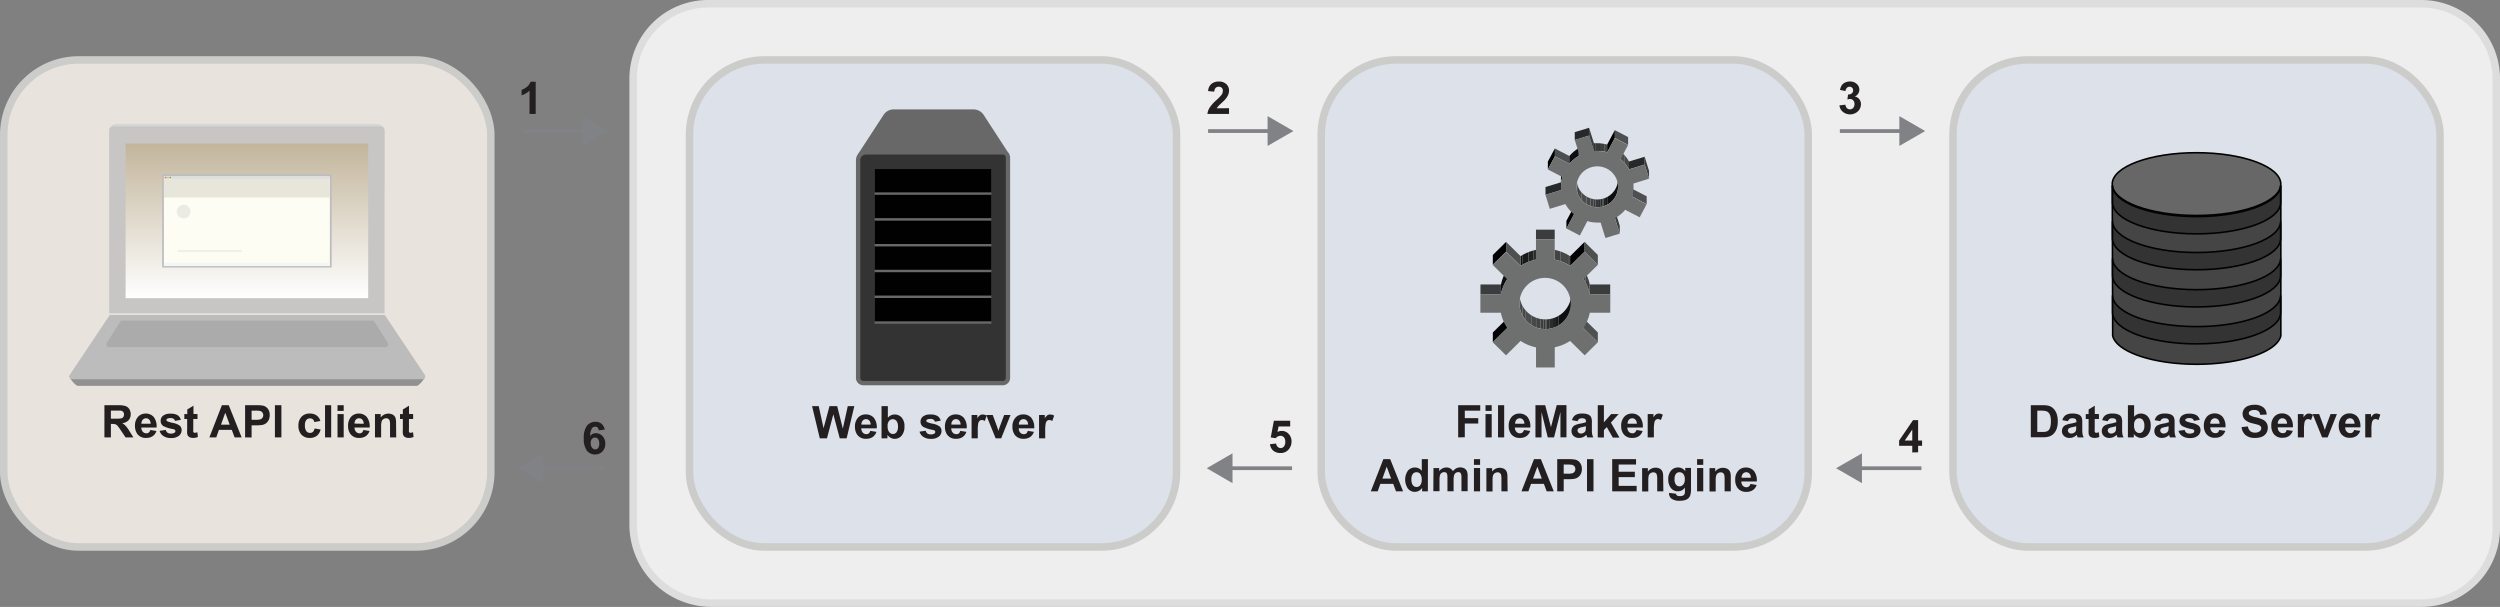 <svg xmlns="http://www.w3.org/2000/svg" xmlns:xlink="http://www.w3.org/1999/xlink" viewBox="0 0 667.31 162"><rect x="0" y="0" width="667.31" height="162" fill="#808080" stroke="none"/><defs><clipPath id="a" transform="translate(-0.01)"><path d="M412.5,87.85v-2.6a6.89,6.89,0,0,0,6.93-6.85V81A6.89,6.89,0,0,1,412.5,87.85Z" fill="none"/></clipPath><clipPath id="b" transform="translate(-0.01)"><path d="M405.58,81V78.4a6.89,6.89,0,0,0,6.92,6.85v2.6A6.89,6.89,0,0,1,405.58,81Z" fill="none"/></clipPath><clipPath id="c" transform="translate(-0.01)"><path d="M400.65,78.53v-2.6a11.37,11.37,0,0,1,1.7-4.05v2.6A11.45,11.45,0,0,0,400.65,78.53Z" fill="none"/></clipPath><clipPath id="d" transform="translate(-0.01)"><path d="M422.66,74.47v-2.6a11.7,11.7,0,0,1,1.71,4.06v2.6A11.7,11.7,0,0,0,422.66,74.47Z" fill="none"/></clipPath><clipPath id="e" transform="translate(-0.01)"><path d="M405.88,71V68.37A12.26,12.26,0,0,1,410,66.69V69.3A11.86,11.86,0,0,0,405.88,71Z" fill="none"/></clipPath><clipPath id="f" transform="translate(-0.01)"><path d="M415,69.3V66.69a12.09,12.09,0,0,1,4.11,1.68V71A11.89,11.89,0,0,0,415,69.3Z" fill="none"/></clipPath><clipPath id="g" transform="translate(-0.01)"><path d="M431.91,47.77v2.08A5.47,5.47,0,0,1,428,55.07V53A5.47,5.47,0,0,0,431.91,47.77Z" fill="none"/></clipPath><clipPath id="h" transform="translate(-0.01)"><path d="M420.82,49.84V47.76a5.36,5.36,0,0,0,.25,1.62A5.55,5.55,0,0,0,428,53v2.08a5.55,5.55,0,0,1-6.93-3.61A5.36,5.36,0,0,1,420.82,49.84Z" fill="none"/></clipPath><clipPath id="i" transform="translate(-0.01)"><path d="M436.06,47.76v2.08a8.44,8.44,0,0,0,0-.87V46.88A8.77,8.77,0,0,1,436.06,47.76Z" fill="none"/></clipPath><clipPath id="j" transform="translate(-0.01)"><path d="M416.66,49.85V47.77a9.59,9.59,0,0,1,.38-2.62v2.08A9.65,9.65,0,0,0,416.66,49.85Z" fill="none"/></clipPath><clipPath id="k" transform="translate(-0.01)"><path d="M432.56,42.48V40.4a9.3,9.3,0,0,1,2.27,2.71v2.08A9.3,9.3,0,0,0,432.56,42.48Z" fill="none"/></clipPath><clipPath id="l" transform="translate(-0.01)"><path d="M418.9,43.73V41.65a9.56,9.56,0,0,1,2.75-2.25v2.08A9.56,9.56,0,0,0,418.9,43.73Z" fill="none"/></clipPath><clipPath id="m" transform="translate(-0.01)"><path d="M425.47,40.31V38.23a8.77,8.77,0,0,1,.88,0,9.56,9.56,0,0,1,2.67.37v2.08a9.56,9.56,0,0,0-2.67-.37A8.77,8.77,0,0,0,425.47,40.31Z" fill="none"/></clipPath><linearGradient id="n" x1="65.9" y1="38.32" x2="65.9" y2="79.59" gradientUnits="userSpaceOnUse"><stop offset="0" stop-color="#c2b59b"/><stop offset="1" stop-color="#fff"/></linearGradient></defs><path d="M189,1H646.31a20,20,0,0,1,20,20V141a20,20,0,0,1-20,20H190a21,21,0,0,1-21-21V21A20,20,0,0,1,189,1Z" fill="#eee" stroke="#ddd" stroke-miterlimit="10" stroke-width="2"/><rect x="1" y="16" width="130" height="130" rx="20" fill="#e8e3dd" stroke="#cccccb" stroke-miterlimit="10" stroke-width="2"/><rect x="352.67" y="16" width="130" height="130" rx="20" fill="#dce1ea" stroke="#cccccb" stroke-miterlimit="10" stroke-width="2"/><rect x="184.04" y="16" width="130" height="130" rx="20" fill="#dce1ea" stroke="#cccccb" stroke-miterlimit="10" stroke-width="2"/><rect x="521.3" y="16" width="130" height="130" rx="20" fill="#dce1ea" stroke="#cccccb" stroke-miterlimit="10" stroke-width="2"/><path d="M269.06,42.06v58.81a1.39,1.39,0,0,1-1.39,1.39H230.45a1.39,1.39,0,0,1-1.39-1.39V42.75a2.08,2.08,0,0,1,2.08-2.07h36.53A1.38,1.38,0,0,1,269.06,42.06Z" transform="translate(-0.01)" fill="#333" stroke="#676867" stroke-miterlimit="10" stroke-width="1.15"/><path d="M268.28,40.51H230.13L236.32,31a2.69,2.69,0,0,1,2.26-1.23l10.63,0,10.63,0A2.72,2.72,0,0,1,262.1,31Z" transform="translate(-0.01)" fill="#676867" stroke="#676867" stroke-miterlimit="10" stroke-width="1.15"/><rect x="233.47" y="45.12" width="31.15" height="41.29" fill="#676867"/><rect x="233.47" y="45.12" width="31.15" height="6.23" fill="#010101"/><rect x="233.47" y="52" width="31.15" height="6.23" fill="#010101"/><rect x="233.47" y="58.9" width="31.15" height="6.23" fill="#010101"/><rect x="233.47" y="65.78" width="31.15" height="6.23" fill="#010101"/><rect x="233.47" y="72.66" width="31.15" height="6.23" fill="#010101"/><rect x="233.47" y="79.54" width="31.15" height="6.23" fill="#010101"/><g style="isolation:isolate"><polygon points="422.64 87.55 422.64 84.94 426.5 88.75 426.5 91.35 422.64 87.55" fill="#4f5050"/><polygon points="398.47 91.35 398.47 88.75 402.34 84.94 402.34 87.54 398.47 91.35" fill="#020003"/><g style="isolation:isolate"><g clip-path="url(#a)"><g style="isolation:isolate"><path d="M412.5,87.85v-2.6h.27v2.6h-.27" transform="translate(-0.01)" fill="#373838"/><path d="M412.77,87.84v-2.6a6.31,6.31,0,0,0,.76-.07v2.6a6.31,6.31,0,0,1-.76.07" transform="translate(-0.01)" fill="#303232"/><path d="M413.53,87.77v-2.6c.26,0,.51-.09.76-.15v2.6c-.25.06-.5.11-.76.15" transform="translate(-0.01)" fill="#2a2b2b"/><path d="M414.29,87.62V85a5.79,5.79,0,0,0,.8-.27v2.6a5.79,5.79,0,0,1-.8.27" transform="translate(-0.01)" fill="#222324"/><path d="M415.09,87.35v-2.6a5.22,5.22,0,0,0,.92-.45v2.6a5.22,5.22,0,0,1-.92.45" transform="translate(-0.01)" fill="#1a1a1b"/><path d="M416,86.9V84.3a6.82,6.82,0,0,0,3.42-5.9V81A6.81,6.81,0,0,1,416,86.9" transform="translate(-0.01)" fill="#0e0e10"/></g></g></g><g style="isolation:isolate"><g clip-path="url(#b)"><g style="isolation:isolate"><path d="M405.58,81v0" transform="translate(-0.01)" fill="#2a2b2b"/><path d="M405.58,81.1V78.5a6,6,0,0,0,.06.75v2.61a6.32,6.32,0,0,1-.06-.76" transform="translate(-0.01)" fill="#303232"/><path d="M405.64,81.86V79.25a5.86,5.86,0,0,0,.13.75v2.6a6,6,0,0,1-.13-.74" transform="translate(-0.01)" fill="#373838"/><path d="M405.77,82.6V80q.11.41.24.78v2.6q-.13-.37-.24-.78" transform="translate(-0.01)" fill="#3c3e3e"/><path d="M406,83.38v-2.6a8.59,8.59,0,0,0,.4.87v2.6a8.59,8.59,0,0,1-.4-.87" transform="translate(-0.01)" fill="#424344"/><path d="M406.41,84.25v-2.6a7,7,0,0,0,.86,1.23v2.6a7,7,0,0,1-.86-1.23" transform="translate(-0.01)" fill="#474949"/><path d="M407.27,85.48v-2.6a6.85,6.85,0,0,0,1.62,1.36v2.6a6.85,6.85,0,0,1-1.62-1.36" transform="translate(-0.01)" fill="#4c4e4e"/><path d="M408.89,86.84v-2.6a6.64,6.64,0,0,0,1.35.63v2.6a6.64,6.64,0,0,1-1.35-.63" transform="translate(-0.01)" fill="#474949"/><path d="M410.24,87.47v-2.6a5.79,5.79,0,0,0,.93.25v2.6a5.79,5.79,0,0,1-.93-.25" transform="translate(-0.01)" fill="#424344"/><path d="M411.17,87.72v-2.6a7.53,7.53,0,0,0,.83.11v2.6a7.53,7.53,0,0,1-.83-.11" transform="translate(-0.01)" fill="#3c3e3e"/><path d="M412,87.83v-2.6l.5,0v2.6l-.5,0" transform="translate(-0.01)" fill="#373838"/></g></g></g><rect x="424.35" y="75.93" width="5.45" height="2.6" fill="#3b3c3d"/><rect x="395.17" y="75.93" width="5.46" height="2.6" fill="#3b3c3d"/><g style="isolation:isolate"><g clip-path="url(#c)"><g style="isolation:isolate"><path d="M400.65,78.53v-2.6a11.37,11.37,0,0,1,1.7-4.05v2.6a11.45,11.45,0,0,0-1.7,4" transform="translate(-0.01)" fill="#0e0e10"/></g></g></g><g style="isolation:isolate"><g clip-path="url(#d)"><g style="isolation:isolate"><path d="M422.66,74.47v-2.6a9.94,9.94,0,0,1,.53.89v2.6a9.94,9.94,0,0,0-.53-.89" transform="translate(-0.01)" fill="#474949"/><path d="M423.19,75.36v-2.6a10.29,10.29,0,0,1,.69,1.51v2.6a10.29,10.29,0,0,0-.69-1.51" transform="translate(-0.01)" fill="#424344"/><path d="M423.88,76.87v-2.6a11.87,11.87,0,0,1,.41,1.32v2.6a11.87,11.87,0,0,0-.41-1.32" transform="translate(-0.01)" fill="#3c3e3e"/><path d="M424.29,78.19v-2.6c0,.11,0,.23.08.34v2.6c0-.11-.05-.23-.08-.34" transform="translate(-0.01)" fill="#373838"/></g></g></g><g style="isolation:isolate"><g clip-path="url(#e)"><g style="isolation:isolate"><path d="M405.88,71V68.37l.47-.29v2.61l-.47.29" transform="translate(-0.01)" fill="#0e0e10"/><path d="M406.35,70.69V68.08A11.63,11.63,0,0,1,408,67.3v2.6a11.68,11.68,0,0,0-1.63.79" transform="translate(-0.01)" fill="#1a1a1b"/><path d="M408,69.9V67.3a10.46,10.46,0,0,1,1.37-.45v2.6a10.46,10.46,0,0,0-1.37.45" transform="translate(-0.01)" fill="#222324"/><path d="M409.35,69.45v-2.6l.65-.16V69.3c-.22,0-.43.09-.65.15" transform="translate(-0.01)" fill="#2a2b2b"/></g></g></g><g style="isolation:isolate"><g clip-path="url(#f)"><g style="isolation:isolate"><path d="M415,69.3V66.69a14.47,14.47,0,0,1,1.47.4v2.6A12.23,12.23,0,0,0,415,69.3" transform="translate(-0.01)" fill="#424344"/><path d="M416.48,69.69v-2.6a11.73,11.73,0,0,1,2.32,1.09v2.6a11.73,11.73,0,0,0-2.32-1.09" transform="translate(-0.01)" fill="#474949"/><path d="M418.8,70.78v-2.6l.32.19V71l-.32-.2" transform="translate(-0.01)" fill="#4c4e4e"/></g></g></g><polygon points="419.11 70.97 419.11 68.38 422.97 64.56 422.97 67.16 419.11 70.97" fill="#020003"/><polygon points="398.47 70.66 398.47 68.06 402.01 64.56 402.01 67.16 398.47 70.66" fill="#020003"/><polygon points="402.01 67.16 402.01 64.56 405.87 68.38 405.87 70.97 402.01 67.16" fill="#4e5050"/><polygon points="422.97 67.16 422.97 64.56 426.5 68.06 426.5 70.66 422.97 67.16" fill="#4e5050"/><rect x="409.99" y="61.3" width="5" height="2.6" fill="#3b3c3d"/><path d="M429.82,83.47h-5.45a11.67,11.67,0,0,1-1.71,4.07l3.86,3.81L423,94.85,419.11,91a11.67,11.67,0,0,1-4.1,1.69v5.39h-5V92.72A11.83,11.83,0,0,1,405.89,91L402,94.85l-3.55-3.5,3.87-3.81a11.47,11.47,0,0,1-1.7-4.07h-5.46V78.53h5.46a11.45,11.45,0,0,1,1.7-4l-3.87-3.82,3.55-3.5L405.88,71A11.86,11.86,0,0,1,410,69.3V63.9h5v5.4A11.89,11.89,0,0,1,419.12,71L423,67.16l3.54,3.5-3.86,3.81a11.7,11.7,0,0,1,1.71,4.06h5.45ZM412.5,87.85A6.84,6.84,0,1,0,405.58,81a6.89,6.89,0,0,0,6.92,6.85" transform="translate(-0.01)" fill="#6e7070"/></g><g style="isolation:isolate"><polygon points="431.07 58.21 431.07 56.13 432.35 60.25 432.35 62.33 431.07 58.21" fill="#3d3e3f"/><polygon points="418.11 61.03 418.11 58.95 420.15 55.13 420.15 57.2 418.11 61.03"/><polygon points="435.67 52.48 435.67 50.4 439.54 52.4 439.54 54.48 435.67 52.48" fill="#4e4f50"/><polygon points="412.53 52 412.53 49.92 416.69 48.65 416.69 50.73 412.53 52" fill="#272829"/><g style="isolation:isolate"><g clip-path="url(#g)"><g style="isolation:isolate"><path d="M428,55.07V53c.15,0,.3-.1.44-.15v2.08c-.14,0-.29.11-.44.15" transform="translate(-0.01)" fill="#222324"/><path d="M428.44,54.92V52.84a7.26,7.26,0,0,0,.74-.36v2.08a5.64,5.64,0,0,1-.74.36" transform="translate(-0.01)" fill="#1a1a1b"/><path d="M429.18,54.56V52.48a5.47,5.47,0,0,0,2.73-4.71v2.08a5.47,5.47,0,0,1-2.73,4.71" transform="translate(-0.01)" fill="#0e0e10"/></g></g></g><g style="isolation:isolate"><g clip-path="url(#h)"><g style="isolation:isolate"><path d="M420.82,49.84v0" transform="translate(-0.01)" fill="#2a2b2b"/><path d="M420.82,49.92V47.84c0,.19,0,.39,0,.59v2.08c0-.2,0-.4,0-.59" transform="translate(-0.01)" fill="#303232"/><path d="M420.86,50.51V48.43A5.59,5.59,0,0,0,421,49v2.09c-.05-.2-.08-.4-.11-.6" transform="translate(-0.01)" fill="#373838"/><path d="M421,51.11V49c0,.12.06.24.1.36s.07.2.1.29v2.08c0-.09-.07-.19-.1-.29s-.07-.24-.1-.35" transform="translate(-0.01)" fill="#3c3e3e"/><path d="M421.17,51.75V49.67a5,5,0,0,0,.32.7v2.08a5,5,0,0,1-.32-.7" transform="translate(-0.01)" fill="#424344"/><path d="M421.49,52.45V50.37a4.93,4.93,0,0,0,.69,1v2.08a4.93,4.93,0,0,1-.69-1" transform="translate(-0.01)" fill="#474949"/><path d="M422.18,53.43V51.35a5.29,5.29,0,0,0,1.28,1.08v2.08a5.29,5.29,0,0,1-1.28-1.08" transform="translate(-0.01)" fill="#4c4e4e"/><path d="M423.46,54.51V52.43a5.42,5.42,0,0,0,1.09.51V55a5.42,5.42,0,0,1-1.09-.51" transform="translate(-0.01)" fill="#474949"/><path d="M424.55,55V52.94a6.53,6.53,0,0,0,.76.2v2.08a6.53,6.53,0,0,1-.76-.2" transform="translate(-0.01)" fill="#424344"/><path d="M425.31,55.22V53.14c.21,0,.43.07.65.09v2.08c-.22,0-.44-.05-.65-.09" transform="translate(-0.01)" fill="#3c3e3e"/><path d="M426,55.31V53.23h.61v2.08H426" transform="translate(-0.01)" fill="#373838"/><path d="M426.57,55.32V53.24a5.61,5.61,0,0,0,.59-.06v2.08a5.61,5.61,0,0,1-.59.06" transform="translate(-0.01)" fill="#303232"/><path d="M427.16,55.26V53.18a6,6,0,0,0,.61-.12v2.08a6,6,0,0,1-.61.12" transform="translate(-0.01)" fill="#2a2b2b"/><path d="M427.77,55.14V53.06L428,53v2.08l-.23.07" transform="translate(-0.01)" fill="#222324"/></g></g></g><g style="isolation:isolate"><g clip-path="url(#i)"><g style="isolation:isolate"><path d="M436,49V46.88a6.28,6.28,0,0,1,0,.75v2.08a6,6,0,0,0,0-.74" transform="translate(-0.01)" fill="#303232"/><path d="M436.06,49.71v0" transform="translate(-0.01)" fill="#2a2b2b"/></g></g></g><g style="isolation:isolate"><g clip-path="url(#j)"><g style="isolation:isolate"><path d="M416.66,49.85V47.77a9.59,9.59,0,0,1,.38-2.62v2.08a9.65,9.65,0,0,0-.38,2.62" transform="translate(-0.01)" fill="#0e0e10"/></g></g></g><polygon points="439 43.92 439 41.84 440.17 45.61 440.17 47.69 439 43.92" fill="#3d3e3f"/><polygon points="434.82 45.19 434.82 43.11 439 41.84 439 43.92 434.82 45.19" fill="#272829"/><g style="isolation:isolate"><g clip-path="url(#k)"><g style="isolation:isolate"><path d="M432.56,42.48V40.4a10.05,10.05,0,0,1,1.15,1.11v2.08a10.05,10.05,0,0,0-1.15-1.11" transform="translate(-0.01)" fill="#4c4e4e"/><path d="M433.71,43.59V41.51a9.55,9.55,0,0,1,1.12,1.6v2.08a9.55,9.55,0,0,0-1.12-1.6" transform="translate(-0.01)" fill="#474949"/></g></g></g><polygon points="415.03 41.71 415.03 39.63 418.89 41.65 418.89 43.73 415.03 41.71" fill="#4e4f50"/><polygon points="413.16 45.21 413.16 43.13 415.03 39.63 415.03 41.71 413.16 45.21"/><g style="isolation:isolate"><g clip-path="url(#l)"><g style="isolation:isolate"><path d="M418.9,43.73V41.65a9.61,9.61,0,0,1,2.5-2.11v2.08a9.61,9.61,0,0,0-2.5,2.11" transform="translate(-0.01)" fill="#0e0e10"/><path d="M421.4,41.62V39.54l.25-.14v2.08l-.25.14" transform="translate(-0.01)" fill="#1a1a1b"/></g></g></g><g style="isolation:isolate"><g clip-path="url(#m)"><g style="isolation:isolate"><path d="M425.47,40.31V38.23a4.19,4.19,0,0,1,.5,0v2.08a4.19,4.19,0,0,0-.5,0" transform="translate(-0.01)" fill="#303232"/><path d="M426,40.28V38.2h.38l.71,0v2.08l-.71,0H426" transform="translate(-0.01)" fill="#373838"/><path d="M427.06,40.29V38.21a11,11,0,0,1,1.15.15v2.08a11,11,0,0,0-1.15-.15" transform="translate(-0.01)" fill="#3c3e3e"/><path d="M428.21,40.44V38.36c.27.06.54.12.81.2v2.08c-.27-.08-.54-.14-.81-.2" transform="translate(-0.01)" fill="#424344"/></g></g></g><polygon points="429 40.64 429 38.56 431.04 34.74 431.04 36.82 429 40.64"/><polygon points="431.04 36.82 431.04 34.74 434.58 36.59 434.58 38.67 431.04 36.82" fill="#4e4f50"/><polygon points="420.34 37.36 420.34 35.27 424.17 34.11 424.17 36.19 420.34 37.36" fill="#272829"/><path d="M436,49a9.42,9.42,0,0,1-.33,3.51l3.86,2L437.68,58l-3.86-2a9.62,9.62,0,0,1-2.74,2.24l1.29,4.12-3.83,1.17-1.29-4.12c-.3,0-.6,0-.89,0a9.38,9.38,0,0,1-2.65-.38l-2,3.83L418.12,61l2-3.82a9.46,9.46,0,0,1-2.27-2.71l-4.17,1.27L412.54,52l4.17-1.27a9.33,9.33,0,0,1,.33-3.5l-3.87-2,1.87-3.5,3.86,2a9.56,9.56,0,0,1,2.75-2.25l-1.3-4.12,3.84-1.17,1.28,4.12a8.77,8.77,0,0,1,.88,0,9.56,9.56,0,0,1,2.67.37l2-3.82,3.55,1.85-2,3.81a9.3,9.3,0,0,1,2.27,2.71L439,43.92l1.18,3.77Zm-8,6.1a5.45,5.45,0,0,0,3.66-6.84,5.55,5.55,0,0,0-6.93-3.61,5.45,5.45,0,0,0-3.66,6.84A5.55,5.55,0,0,0,428,55.07" transform="translate(-0.01)" fill="#6e7070"/><polygon points="424.17 36.19 424.17 34.11 425.46 38.23 425.46 40.31 424.17 36.19" fill="#3d3e3f"/></g><path d="M608.82,49.81V89.58a.08.08,0,0,1,0,.06c-1,4.26-10.68,7.59-22.44,7.59S565,93.9,563.93,89.64l-.11-39.83Z" transform="translate(-0.01)" fill="#454546" stroke="#010101" stroke-miterlimit="10" stroke-width="0.43"/><ellipse cx="586.3" cy="49.14" rx="22.5" ry="8.38" fill="#676768" stroke="#010101" stroke-miterlimit="10" stroke-width="0.43"/><path d="M608.76,78.86v4.7c-.18,4.55-10.15,8.23-22.43,8.23s-22.25-3.68-22.43-8.23l0-4.7c.06,4.6,10.08,8.32,22.45,8.32S608.7,83.46,608.76,78.86Z" transform="translate(-0.01)" fill="#333" stroke="#010101" stroke-miterlimit="10" stroke-width="0.43"/><path d="M608.76,69v4.7c-.18,4.55-10.15,8.23-22.43,8.23s-22.25-3.68-22.43-8.23l0-4.7c.06,4.6,10.08,8.32,22.45,8.32S608.7,73.58,608.76,69Z" transform="translate(-0.01)" fill="#333" stroke="#010101" stroke-miterlimit="10" stroke-width="0.43"/><path d="M608.76,59.11v4.7C608.57,68.37,598.6,72,586.32,72s-22.25-3.67-22.43-8.23l0-4.7c.06,4.61,10.08,8.33,22.45,8.33S608.7,63.72,608.76,59.11Z" transform="translate(-0.01)" fill="#333" stroke="#010101" stroke-miterlimit="10" stroke-width="0.43"/><path d="M608.76,49.49v4.7c-.18,4.56-10.15,8.23-22.43,8.23s-22.25-3.67-22.43-8.23l0-4.7c.06,4.6,10.08,8.32,22.45,8.32S608.7,54.09,608.76,49.49Z" transform="translate(-0.01)" fill="#333" stroke="#010101" stroke-miterlimit="10" stroke-width="0.43"/><rect x="29.16" y="33.04" width="73.49" height="19.25" rx="2" fill="#d7d6d6"/><path d="M30.16,33.73h71.49a1,1,0,0,1,1,1V83.61a0,0,0,0,1,0,0H29.16a0,0,0,0,1,0,0V34.73A1,1,0,0,1,30.16,33.73Z" fill="#c7c6c5"/><path d="M111.24,103H20.79c-.6,0-2.48-2.16-2.16-2.68H113.4C113.71,100.8,111.84,103,111.24,103Z" transform="translate(-0.01)" fill="#919191"/><rect x="33.53" y="38.32" width="64.75" height="41.27" fill="url(#n)"/><path d="M112.73,101.24H19.29a.77.77,0,0,1-.66-1.18l10.69-16h73.39l10.69,16A.78.78,0,0,1,112.73,101.24Z" transform="translate(-0.01)" fill="#bcbcbc"/><path d="M102.87,92.66H29.15a.75.75,0,0,1-.63-1.15l3.77-5.93H99.74l3.77,5.93A.75.75,0,0,1,102.87,92.66Z" transform="translate(-0.01)" fill="#acabab"/><rect x="43.28" y="46.51" width="45.25" height="24.89" fill="#bbbdbf"/><rect x="43.75" y="46.99" width="44.3" height="0.8" fill="#dfdfdd"/><rect x="43.75" y="47.79" width="44.3" height="23.23" fill="#fefdf3"/><ellipse cx="44.21" cy="47.38" rx="0.21" ry="0.2" fill="#f15d55"/><ellipse cx="44.83" cy="47.38" rx="0.21" ry="0.2" fill="#fcba2c"/><ellipse cx="45.45" cy="47.38" rx="0.21" ry="0.2" fill="#4db648"/><rect x="43.76" y="47.79" width="44.29" height="4.93" fill="#e8e5db"/><rect x="43.75" y="70.1" width="44.29" height="0.92" fill="#f4f5f5"/><circle cx="49.02" cy="56.48" r="1.83" fill="#ebebe3"/><line x1="47.46" y1="66.99" x2="64.59" y2="66.99" fill="#242424" stroke="#ebebe3" stroke-miterlimit="10" stroke-width="0.37"/><line x1="491.1" y1="34.98" x2="507.3" y2="34.98" fill="#808285" stroke="#808285" stroke-miterlimit="10"/><polygon points="512.88 34.98 507.48 31.86 507.48 38.09 512.88 34.98" fill="#808285" stroke="#808285" stroke-miterlimit="10"/><line x1="512.88" y1="124.98" x2="496.68" y2="124.98" fill="#808285" stroke="#808285" stroke-miterlimit="10"/><polygon points="491.1 124.98 496.5 128.1 496.5 121.87 491.1 124.98" fill="#808285" stroke="#808285" stroke-miterlimit="10"/><line x1="344.88" y1="124.98" x2="328.67" y2="124.98" fill="#808285" stroke="#808285" stroke-miterlimit="10"/><polygon points="323.1 124.98 328.49 128.1 328.49 121.87 323.1 124.98" fill="#808285" stroke="#808285" stroke-miterlimit="10"/><line x1="160.91" y1="124.98" x2="144.71" y2="124.98" fill="#808285" stroke="#808285" stroke-miterlimit="10"/><polygon points="139.13 124.98 144.53 128.1 144.53 121.87 139.13 124.98" fill="#808285" stroke="#808285" stroke-miterlimit="10"/><path d="M27.88,116.75v-8.59h3.65a6.43,6.43,0,0,1,2,.23,2,2,0,0,1,1,.82,2.5,2.5,0,0,1,.37,1.36,2.31,2.31,0,0,1-.57,1.6,2.77,2.77,0,0,1-1.7.79,3.94,3.94,0,0,1,.93.72,9.24,9.24,0,0,1,1,1.39l1.05,1.68H33.52l-1.25-1.87a12.9,12.9,0,0,0-.91-1.26,1.35,1.35,0,0,0-.53-.36,2.93,2.93,0,0,0-.87-.1h-.35v3.59Zm1.73-5h1.28a6.76,6.76,0,0,0,1.56-.1.91.91,0,0,0,.49-.37,1.07,1.07,0,0,0,.17-.64,1,1,0,0,0-.23-.7,1.05,1.05,0,0,0-.65-.34c-.14,0-.56,0-1.27,0H29.61Z" transform="translate(-0.01)" fill="#231f20"/><path d="M40.13,114.77l1.64.27a2.72,2.72,0,0,1-1,1.38,3,3,0,0,1-1.71.47,2.77,2.77,0,0,1-2.4-1.06,3.57,3.57,0,0,1-.62-2.14,3.45,3.45,0,0,1,.81-2.43,2.68,2.68,0,0,1,2-.87,2.77,2.77,0,0,1,2.19.91,4.12,4.12,0,0,1,.77,2.81H37.73a1.67,1.67,0,0,0,.4,1.14,1.25,1.25,0,0,0,.95.41,1,1,0,0,0,.65-.21A1.35,1.35,0,0,0,40.13,114.77Zm.09-1.66a1.56,1.56,0,0,0-.37-1.09,1.11,1.11,0,0,0-.85-.37,1.14,1.14,0,0,0-.89.39,1.52,1.52,0,0,0-.35,1.07Z" transform="translate(-0.01)" fill="#231f20"/><path d="M42.62,115l1.65-.25a1.17,1.17,0,0,0,.43.73,1.4,1.4,0,0,0,.9.25,1.66,1.66,0,0,0,1-.23.52.52,0,0,0,.22-.44.41.41,0,0,0-.12-.31,1.28,1.28,0,0,0-.55-.22,9,9,0,0,1-2.53-.8,1.61,1.61,0,0,1-.73-1.4,1.7,1.7,0,0,1,.64-1.36,3,3,0,0,1,2-.55,3.49,3.49,0,0,1,1.89.41,2.14,2.14,0,0,1,.86,1.23l-1.55.29a1,1,0,0,0-.38-.56,1.39,1.39,0,0,0-.8-.19,1.81,1.81,0,0,0-.93.18.41.41,0,0,0-.18.34.35.35,0,0,0,.16.29,6.06,6.06,0,0,0,1.54.47,4.54,4.54,0,0,1,1.83.73,1.5,1.5,0,0,1,.52,1.22,1.9,1.9,0,0,1-.71,1.48,3.19,3.19,0,0,1-2.12.61,3.48,3.48,0,0,1-2-.51A2.38,2.38,0,0,1,42.62,115Z" transform="translate(-0.01)" fill="#231f20"/><path d="M52.73,110.53v1.31H51.6v2.51a6.79,6.79,0,0,0,0,.89.33.33,0,0,0,.15.2.45.45,0,0,0,.28.09,2.33,2.33,0,0,0,.66-.16l.14,1.27a3.17,3.17,0,0,1-1.3.25,2,2,0,0,1-.8-.15,1.17,1.17,0,0,1-.53-.39,1.45,1.45,0,0,1-.23-.64,9,9,0,0,1,0-1.16v-2.71h-.76v-1.31H50v-1.24l1.65-1v2.2Z" transform="translate(-0.01)" fill="#231f20"/><path d="M64.51,116.75H62.63l-.75-2H58.44l-.7,2H55.9l3.34-8.59h1.83Zm-3.19-3.4-1.18-3.19L59,113.35Z" transform="translate(-0.01)" fill="#231f20"/><path d="M65.43,116.75v-8.59h2.79a9.77,9.77,0,0,1,2.06.13,2.31,2.31,0,0,1,1.24.84A2.67,2.67,0,0,1,72,110.8a2.82,2.82,0,0,1-.28,1.33A2.44,2.44,0,0,1,71,113a2.77,2.77,0,0,1-.9.41,10.25,10.25,0,0,1-1.8.12H67.17v3.24Zm1.74-7.14v2.44h1a4.53,4.53,0,0,0,1.37-.13,1.1,1.1,0,0,0,.54-.43,1.14,1.14,0,0,0,.2-.66,1.1,1.1,0,0,0-.28-.78,1.18,1.18,0,0,0-.7-.38,8,8,0,0,0-1.24-.06Z" transform="translate(-0.01)" fill="#231f20"/><path d="M73.39,116.75v-8.59h1.73v8.59Z" transform="translate(-0.01)" fill="#231f20"/><path d="M85.52,112.37l-1.62.29a1.21,1.21,0,0,0-.37-.73,1.12,1.12,0,0,0-.76-.25,1.21,1.21,0,0,0-1,.43,2.18,2.18,0,0,0-.37,1.42,2.47,2.47,0,0,0,.38,1.56,1.2,1.2,0,0,0,1,.46,1.09,1.09,0,0,0,.76-.27,1.65,1.65,0,0,0,.43-.91l1.61.27a2.91,2.91,0,0,1-1,1.68,3,3,0,0,1-1.92.57,2.87,2.87,0,0,1-2.18-.86,3.34,3.34,0,0,1-.81-2.39,3.3,3.3,0,0,1,.82-2.39,2.85,2.85,0,0,1,2.2-.86,3,3,0,0,1,1.81.49A2.74,2.74,0,0,1,85.52,112.37Z" transform="translate(-0.01)" fill="#231f20"/><path d="M86.77,116.75v-8.59h1.64v8.59Z" transform="translate(-0.01)" fill="#231f20"/><path d="M90.1,109.68v-1.52h1.65v1.52Zm0,7.07v-6.22h1.65v6.22Z" transform="translate(-0.01)" fill="#231f20"/><path d="M97,114.77l1.64.27a2.66,2.66,0,0,1-1,1.38,3,3,0,0,1-1.71.47,2.77,2.77,0,0,1-2.4-1.06,3.56,3.56,0,0,1-.61-2.14,3.49,3.49,0,0,1,.8-2.43,2.69,2.69,0,0,1,2-.87,2.75,2.75,0,0,1,2.19.91,4.07,4.07,0,0,1,.77,2.81H94.64a1.67,1.67,0,0,0,.4,1.14,1.26,1.26,0,0,0,.95.41,1,1,0,0,0,.65-.21A1.29,1.29,0,0,0,97,114.77Zm.09-1.66a1.56,1.56,0,0,0-.37-1.09,1.11,1.11,0,0,0-.85-.37A1.14,1.14,0,0,0,95,112a1.52,1.52,0,0,0-.35,1.07Z" transform="translate(-0.01)" fill="#231f20"/><path d="M105.77,116.75h-1.65v-3.18a5,5,0,0,0-.1-1.3,1,1,0,0,0-.34-.46,1,1,0,0,0-.58-.16,1.26,1.26,0,0,0-.76.23,1.15,1.15,0,0,0-.47.62,5.54,5.54,0,0,0-.13,1.43v2.82H100.1v-6.22h1.53v.91a2.57,2.57,0,0,1,3-.86,1.69,1.69,0,0,1,.69.5,1.94,1.94,0,0,1,.32.7,5.06,5.06,0,0,1,.09,1.1Z" transform="translate(-0.01)" fill="#231f20"/><path d="M110.29,110.53v1.31h-1.12v2.51a6.79,6.79,0,0,0,0,.89.33.33,0,0,0,.15.2.43.43,0,0,0,.28.09,2.33,2.33,0,0,0,.66-.16l.14,1.27a3.17,3.17,0,0,1-1.3.25,2.09,2.09,0,0,1-.81-.15,1.19,1.19,0,0,1-.52-.39,1.45,1.45,0,0,1-.23-.64,7.43,7.43,0,0,1,0-1.16v-2.71h-.76v-1.31h.76v-1.24l1.65-1v2.2Z" transform="translate(-0.01)" fill="#231f20"/><path d="M218.83,117l-2.06-8.59h1.78l1.29,5.9,1.58-5.9h2.06l1.5,6,1.32-6h1.75L226,117h-1.84l-1.71-6.42-1.7,6.42Z" transform="translate(-0.01)" fill="#231f20"/><path d="M232.31,115l1.64.27a2.72,2.72,0,0,1-1,1.38,3,3,0,0,1-1.71.47,2.77,2.77,0,0,1-2.4-1.06,3.57,3.57,0,0,1-.62-2.14,3.45,3.45,0,0,1,.81-2.43,2.68,2.68,0,0,1,2.05-.87,2.77,2.77,0,0,1,2.19.91,4.12,4.12,0,0,1,.77,2.81h-4.13a1.67,1.67,0,0,0,.4,1.14,1.25,1.25,0,0,0,.95.41,1,1,0,0,0,.65-.21A1.29,1.29,0,0,0,232.31,115Zm.09-1.66a1.56,1.56,0,0,0-.37-1.09,1.11,1.11,0,0,0-.85-.37,1.14,1.14,0,0,0-.89.39,1.52,1.52,0,0,0-.35,1.07Z" transform="translate(-0.01)" fill="#231f20"/><path d="M235.31,117v-8.59H237v3.09a2.35,2.35,0,0,1,1.81-.86,2.42,2.42,0,0,1,1.88.82,3.39,3.39,0,0,1,.74,2.36,3.62,3.62,0,0,1-.75,2.46,2.39,2.39,0,0,1-1.85.86,2.28,2.28,0,0,1-1.05-.27,2.44,2.44,0,0,1-.89-.78V117Zm1.63-3.25a2.55,2.55,0,0,0,.31,1.43,1.29,1.29,0,0,0,1.13.66,1.16,1.16,0,0,0,.93-.47,2.25,2.25,0,0,0,.39-1.46,2.41,2.41,0,0,0-.39-1.54,1.28,1.28,0,0,0-2,0A2,2,0,0,0,236.94,113.75Z" transform="translate(-0.01)" fill="#231f20"/><path d="M245.46,115.22l1.65-.25a1.22,1.22,0,0,0,.43.73,1.44,1.44,0,0,0,.9.25,1.71,1.71,0,0,0,1-.23.54.54,0,0,0,.21-.44.45.45,0,0,0-.11-.31,1.41,1.41,0,0,0-.56-.22,8.86,8.86,0,0,1-2.52-.8,1.62,1.62,0,0,1-.74-1.4,1.7,1.7,0,0,1,.64-1.36,3,3,0,0,1,2-.55,3.55,3.55,0,0,1,1.9.41,2.13,2.13,0,0,1,.85,1.23l-1.55.29a1,1,0,0,0-.38-.56,1.36,1.36,0,0,0-.79-.19,1.79,1.79,0,0,0-.93.18.39.39,0,0,0-.19.34.35.35,0,0,0,.16.29,6.22,6.22,0,0,0,1.54.47,4.59,4.59,0,0,1,1.84.73,1.52,1.52,0,0,1,.51,1.22,1.88,1.88,0,0,1-.71,1.48,3.17,3.17,0,0,1-2.12.61,3.44,3.44,0,0,1-2-.52A2.37,2.37,0,0,1,245.46,115.22Z" transform="translate(-0.01)" fill="#231f20"/><path d="M256.32,115l1.64.27a2.66,2.66,0,0,1-1,1.38,3,3,0,0,1-1.71.47,2.77,2.77,0,0,1-2.4-1.06,3.56,3.56,0,0,1-.61-2.14,3.49,3.49,0,0,1,.8-2.43,2.68,2.68,0,0,1,2.05-.87,2.76,2.76,0,0,1,2.19.91,4.07,4.07,0,0,1,.77,2.81h-4.13a1.67,1.67,0,0,0,.4,1.14,1.26,1.26,0,0,0,1,.41,1,1,0,0,0,.65-.21A1.29,1.29,0,0,0,256.32,115Zm.09-1.66a1.56,1.56,0,0,0-.37-1.09,1.11,1.11,0,0,0-.85-.37,1.14,1.14,0,0,0-.89.39,1.52,1.52,0,0,0-.35,1.07Z" transform="translate(-0.01)" fill="#231f20"/><path d="M261,117h-1.65v-6.22h1.53v.88a2.66,2.66,0,0,1,.7-.82,1.26,1.26,0,0,1,.72-.2,2.07,2.07,0,0,1,1.08.31l-.51,1.43a1.44,1.44,0,0,0-.77-.27,1,1,0,0,0-.59.19,1.39,1.39,0,0,0-.38.69,10.12,10.12,0,0,0-.13,2.09Z" transform="translate(-0.01)" fill="#231f20"/><path d="M265.77,117l-2.51-6.22H265l1.17,3.17.34,1.06c.09-.27.15-.44.17-.53l.18-.53,1.18-3.17h1.7L267.25,117Z" transform="translate(-0.01)" fill="#231f20"/><path d="M274.34,115l1.64.27a2.72,2.72,0,0,1-1,1.38,3,3,0,0,1-1.71.47,2.77,2.77,0,0,1-2.4-1.06,3.57,3.57,0,0,1-.62-2.14,3.45,3.45,0,0,1,.81-2.43,2.68,2.68,0,0,1,2.05-.87,2.77,2.77,0,0,1,2.19.91,4.12,4.12,0,0,1,.77,2.81h-4.13a1.67,1.67,0,0,0,.4,1.14,1.25,1.25,0,0,0,1,.41,1,1,0,0,0,.65-.21A1.35,1.35,0,0,0,274.34,115Zm.09-1.66a1.56,1.56,0,0,0-.37-1.09,1.11,1.11,0,0,0-.85-.37,1.14,1.14,0,0,0-.89.39,1.52,1.52,0,0,0-.35,1.07Z" transform="translate(-0.01)" fill="#231f20"/><path d="M279,117h-1.64v-6.22h1.53v.88a2.53,2.53,0,0,1,.7-.82,1.25,1.25,0,0,1,.71-.2,2.08,2.08,0,0,1,1.09.31l-.51,1.43a1.46,1.46,0,0,0-.77-.27,1,1,0,0,0-.59.19,1.32,1.32,0,0,0-.38.69,9.88,9.88,0,0,0-.14,2.09Z" transform="translate(-0.01)" fill="#231f20"/><path d="M389.23,116.75v-8.59h5.89v1.45H391v2h3.59v1.45H391v3.65Z" transform="translate(-0.01)" fill="#231f20"/><path d="M396.53,109.68v-1.52h1.65v1.52Zm0,7.07v-6.22h1.65v6.22Z" transform="translate(-0.01)" fill="#231f20"/><path d="M399.87,116.75v-8.59h1.64v8.59Z" transform="translate(-0.01)" fill="#231f20"/><path d="M406.81,114.77l1.64.27a2.72,2.72,0,0,1-1,1.38,3,3,0,0,1-1.71.47,2.77,2.77,0,0,1-2.4-1.06,3.57,3.57,0,0,1-.62-2.14,3.45,3.45,0,0,1,.81-2.43,2.67,2.67,0,0,1,2-.87,2.78,2.78,0,0,1,2.2.91,4.07,4.07,0,0,1,.76,2.81h-4.12a1.62,1.62,0,0,0,.4,1.14,1.25,1.25,0,0,0,.95.41,1,1,0,0,0,.65-.21A1.35,1.35,0,0,0,406.81,114.77Zm.09-1.66a1.6,1.6,0,0,0-.37-1.09,1.12,1.12,0,0,0-.86-.37,1.17,1.17,0,0,0-.89.39,1.51,1.51,0,0,0-.34,1.07Z" transform="translate(-0.01)" fill="#231f20"/><path d="M409.86,116.75v-8.59h2.6L414,114l1.54-5.86h2.6v8.59h-1.61V110l-1.71,6.76h-1.67L411.48,110v6.76Z" transform="translate(-0.01)" fill="#231f20"/><path d="M421.1,112.43l-1.49-.27a2.33,2.33,0,0,1,.87-1.34,3.14,3.14,0,0,1,1.82-.43,3.82,3.82,0,0,1,1.64.26,1.57,1.57,0,0,1,.76.66,3.34,3.34,0,0,1,.22,1.47l0,1.93a7,7,0,0,0,.08,1.21,4.45,4.45,0,0,0,.3.83h-1.63c0-.11-.09-.27-.16-.49a.7.7,0,0,0-.06-.19,3.09,3.09,0,0,1-.9.62,2.69,2.69,0,0,1-1,.2,2.13,2.13,0,0,1-1.52-.52,1.74,1.74,0,0,1-.55-1.32,1.76,1.76,0,0,1,.25-.94,1.56,1.56,0,0,1,.71-.63,5.32,5.32,0,0,1,1.31-.39,9.18,9.18,0,0,0,1.6-.4v-.16a.84.84,0,0,0-.24-.68,1.37,1.37,0,0,0-.88-.2,1.14,1.14,0,0,0-.69.17A1.2,1.2,0,0,0,421.1,112.43Zm2.21,1.33a9.16,9.16,0,0,1-1,.25,3.2,3.2,0,0,0-.89.29.69.69,0,0,0-.33.58.83.83,0,0,0,.26.6.89.89,0,0,0,.66.25,1.45,1.45,0,0,0,.85-.29,1,1,0,0,0,.39-.55,3.32,3.32,0,0,0,.07-.8Z" transform="translate(-0.01)" fill="#231f20"/><path d="M426.49,116.75v-8.59h1.64v4.56l1.93-2.19h2L430,112.8l2.28,4h-1.77L428.9,114l-.77.8v2Z" transform="translate(-0.01)" fill="#231f20"/><path d="M436.82,114.77l1.64.27a2.66,2.66,0,0,1-1,1.38,2.94,2.94,0,0,1-1.7.47,2.78,2.78,0,0,1-2.41-1.06,3.56,3.56,0,0,1-.61-2.14,3.45,3.45,0,0,1,.81-2.43,2.67,2.67,0,0,1,2-.87,2.75,2.75,0,0,1,2.19.91,4.07,4.07,0,0,1,.77,2.81h-4.12a1.67,1.67,0,0,0,.39,1.14,1.28,1.28,0,0,0,.95.41,1,1,0,0,0,.65-.21A1.29,1.29,0,0,0,436.82,114.77Zm.1-1.66a1.66,1.66,0,0,0-.37-1.09,1.14,1.14,0,0,0-.86-.37,1.15,1.15,0,0,0-.89.39,1.51,1.51,0,0,0-.34,1.07Z" transform="translate(-0.01)" fill="#231f20"/><path d="M441.47,116.75h-1.65v-6.22h1.53v.88a2.53,2.53,0,0,1,.71-.82,1.23,1.23,0,0,1,.71-.2,2,2,0,0,1,1.08.31l-.51,1.43a1.41,1.41,0,0,0-.77-.27.94.94,0,0,0-.58.19,1.25,1.25,0,0,0-.38.69,9.88,9.88,0,0,0-.14,2.09Z" transform="translate(-0.01)" fill="#231f20"/><path d="M374.53,131.15h-1.89l-.75-2h-3.43l-.71,2h-1.84l3.35-8.59h1.83Zm-3.19-3.4-1.19-3.19L369,127.75Z" transform="translate(-0.01)" fill="#231f20"/><path d="M381.14,131.15h-1.53v-.91a2.46,2.46,0,0,1-.89.79,2.35,2.35,0,0,1-2.89-.6,4.25,4.25,0,0,1,0-4.82,2.43,2.43,0,0,1,1.88-.82,2.35,2.35,0,0,1,1.81.86v-3.09h1.64Zm-4.39-3.25a2.8,2.8,0,0,0,.28,1.45,1.25,1.25,0,0,0,2.08.16,2.3,2.3,0,0,0,.39-1.45,2.48,2.48,0,0,0-.38-1.54,1.21,1.21,0,0,0-1-.47,1.23,1.23,0,0,0-1,.46A2.08,2.08,0,0,0,376.75,127.9Z" transform="translate(-0.01)" fill="#231f20"/><path d="M382.64,124.93h1.52v.85a2.44,2.44,0,0,1,1.94-1,2.13,2.13,0,0,1,1,.24,2,2,0,0,1,.72.75,3,3,0,0,1,.88-.75,2.42,2.42,0,0,1,2.18,0,1.71,1.71,0,0,1,.71.81,3.66,3.66,0,0,1,.17,1.29v4h-1.65v-3.56a2.69,2.69,0,0,0-.17-1.19.77.77,0,0,0-.7-.35,1.15,1.15,0,0,0-1.09.83,4.38,4.38,0,0,0-.14,1.28v3h-1.64v-3.41a4.55,4.55,0,0,0-.09-1.17.72.72,0,0,0-.27-.39.86.86,0,0,0-.51-.13,1.23,1.23,0,0,0-.68.2,1.2,1.2,0,0,0-.44.59,4.39,4.39,0,0,0-.13,1.29v3h-1.65Z" transform="translate(-0.01)" fill="#231f20"/><path d="M393.44,124.08v-1.52h1.64v1.52Zm0,7.07v-6.22h1.64v6.22Z" transform="translate(-0.01)" fill="#231f20"/><path d="M402.43,131.15h-1.65V128a5,5,0,0,0-.1-1.3,1,1,0,0,0-.34-.46,1,1,0,0,0-.57-.16,1.27,1.27,0,0,0-.77.23,1.21,1.21,0,0,0-.47.62,5.67,5.67,0,0,0-.12,1.43v2.82h-1.65v-6.22h1.53v.91a2.5,2.5,0,0,1,2-1,2.54,2.54,0,0,1,1,.19,1.72,1.72,0,0,1,.68.5,1.94,1.94,0,0,1,.32.7,5.06,5.06,0,0,1,.09,1.1Z" transform="translate(-0.01)" fill="#231f20"/><path d="M414.75,131.15h-1.89l-.75-2h-3.43l-.71,2h-1.84l3.34-8.59h1.84Zm-3.2-3.4-1.18-3.19-1.16,3.19Z" transform="translate(-0.01)" fill="#231f20"/><path d="M415.67,131.15v-8.59h2.78a9.7,9.7,0,0,1,2.06.13,2.24,2.24,0,0,1,1.24.84,2.67,2.67,0,0,1,.5,1.67,2.81,2.81,0,0,1-.29,1.33,2.34,2.34,0,0,1-.73.85,2.6,2.6,0,0,1-.9.41,10.09,10.09,0,0,1-1.8.12H417.4v3.24ZM417.4,124v2.44h1a4.53,4.53,0,0,0,1.37-.13,1.1,1.1,0,0,0,.54-.43,1.08,1.08,0,0,0,.2-.66,1.14,1.14,0,0,0-.27-.78,1.24,1.24,0,0,0-.7-.38,8.25,8.25,0,0,0-1.25-.06Z" transform="translate(-0.01)" fill="#231f20"/><path d="M423.62,131.15v-8.59h1.73v8.59Z" transform="translate(-0.01)" fill="#231f20"/><path d="M430.34,131.15v-8.59h6.37V124h-4.64v1.91h4.32v1.45h-4.32v2.33h4.8v1.45Z" transform="translate(-0.01)" fill="#231f20"/><path d="M444,131.15h-1.64V128a4.84,4.84,0,0,0-.11-1.3.89.89,0,0,0-.34-.46,1,1,0,0,0-.57-.16,1.27,1.27,0,0,0-.77.23,1.21,1.21,0,0,0-.47.62,5.67,5.67,0,0,0-.12,1.43v2.82h-1.65v-6.22h1.53v.91a2.58,2.58,0,0,1,3-.86,1.72,1.72,0,0,1,.68.5,1.94,1.94,0,0,1,.32.7,5.06,5.06,0,0,1,.09,1.1Z" transform="translate(-0.01)" fill="#231f20"/><path d="M445.51,131.56l1.88.23a.61.61,0,0,0,.22.45,1.2,1.2,0,0,0,.74.18,1.86,1.86,0,0,0,1-.2.73.73,0,0,0,.33-.41,2.53,2.53,0,0,0,.08-.76v-.91a2.26,2.26,0,0,1-1.87,1,2.29,2.29,0,0,1-2-1.06,3.55,3.55,0,0,1-.58-2.09,3.4,3.4,0,0,1,.76-2.39,2.41,2.41,0,0,1,1.87-.82,2.26,2.26,0,0,1,1.9,1v-.87h1.54v5.58a5.64,5.64,0,0,1-.18,1.65,2,2,0,0,1-.51.85,2.28,2.28,0,0,1-.87.49,4.55,4.55,0,0,1-1.39.18,3.52,3.52,0,0,1-2.24-.55,1.68,1.68,0,0,1-.67-1.37S445.51,131.64,445.51,131.56Zm1.47-3.65a2.29,2.29,0,0,0,.38,1.45,1.2,1.2,0,0,0,.95.46,1.33,1.33,0,0,0,1-.47,2.05,2.05,0,0,0,.42-1.4,2.2,2.2,0,0,0-.4-1.43,1.25,1.25,0,0,0-1-.47,1.21,1.21,0,0,0-1,.46A2.17,2.17,0,0,0,447,127.91Z" transform="translate(-0.01)" fill="#231f20"/><path d="M453,124.08v-1.52h1.65v1.52Zm0,7.07v-6.22h1.65v6.22Z" transform="translate(-0.01)" fill="#231f20"/><path d="M462,131.15h-1.65V128a4.84,4.84,0,0,0-.11-1.3.89.89,0,0,0-.34-.46,1,1,0,0,0-.57-.16,1.29,1.29,0,0,0-.77.23,1.19,1.19,0,0,0-.46.62,5.12,5.12,0,0,0-.13,1.43v2.82h-1.65v-6.22h1.53v.91a2.51,2.51,0,0,1,2.05-1,2.48,2.48,0,0,1,1,.19,1.65,1.65,0,0,1,.68.5,2,2,0,0,1,.33.7,5.06,5.06,0,0,1,.09,1.1Z" transform="translate(-0.01)" fill="#231f20"/><path d="M467.26,129.17l1.64.28a2.68,2.68,0,0,1-1,1.37,3,3,0,0,1-1.71.47,2.77,2.77,0,0,1-2.4-1.06,3.56,3.56,0,0,1-.61-2.14,3.44,3.44,0,0,1,.8-2.43,2.68,2.68,0,0,1,2-.87,2.76,2.76,0,0,1,2.19.91,4.07,4.07,0,0,1,.77,2.81h-4.13a1.67,1.67,0,0,0,.4,1.14,1.26,1.26,0,0,0,.95.41,1,1,0,0,0,.65-.21A1.29,1.29,0,0,0,467.26,129.17Zm.09-1.66a1.56,1.56,0,0,0-.37-1.09,1.11,1.11,0,0,0-.85-.37,1.14,1.14,0,0,0-.89.39,1.52,1.52,0,0,0-.35,1.07Z" transform="translate(-0.01)" fill="#231f20"/><path d="M542.08,108.16h3.17a6.15,6.15,0,0,1,1.63.16,2.88,2.88,0,0,1,1.3.8,3.69,3.69,0,0,1,.82,1.39,6.25,6.25,0,0,1,.28,2,5.9,5.9,0,0,1-.26,1.83,3.9,3.9,0,0,1-.92,1.51,3.05,3.05,0,0,1-1.22.69,5.37,5.37,0,0,1-1.54.18h-3.26Zm1.73,1.45v5.69h1.3a4.51,4.51,0,0,0,1-.08,1.61,1.61,0,0,0,.7-.36,1.83,1.83,0,0,0,.45-.83,5.45,5.45,0,0,0,.18-1.57,5.06,5.06,0,0,0-.18-1.53,2,2,0,0,0-.49-.83,1.64,1.64,0,0,0-.8-.4,7.29,7.29,0,0,0-1.43-.09Z" transform="translate(-0.01)" fill="#231f20"/><path d="M552,112.43l-1.49-.27a2.27,2.27,0,0,1,.86-1.34,3.17,3.17,0,0,1,1.83-.43,3.85,3.85,0,0,1,1.64.26,1.62,1.62,0,0,1,.76.66,3.34,3.34,0,0,1,.22,1.47l0,1.93a7,7,0,0,0,.08,1.21,3.37,3.37,0,0,0,.3.83h-1.63c0-.11-.1-.27-.16-.49l-.06-.19a3.09,3.09,0,0,1-.9.62,2.7,2.7,0,0,1-1,.2,2.1,2.1,0,0,1-1.51-.52,1.74,1.74,0,0,1-.55-1.32,1.76,1.76,0,0,1,.25-.94,1.58,1.58,0,0,1,.7-.63,5.46,5.46,0,0,1,1.31-.39,8.94,8.94,0,0,0,1.6-.4v-.16a.87.87,0,0,0-.23-.68,1.39,1.39,0,0,0-.89-.2,1.12,1.12,0,0,0-.68.17A1.14,1.14,0,0,0,552,112.43Zm2.2,1.33a8.32,8.32,0,0,1-1,.25,3.18,3.18,0,0,0-.9.29.7.7,0,0,0-.32.58.83.83,0,0,0,.26.6.89.89,0,0,0,.66.25,1.48,1.48,0,0,0,.85-.29,1.06,1.06,0,0,0,.39-.55,3.48,3.48,0,0,0,.06-.8Z" transform="translate(-0.01)" fill="#231f20"/><path d="M560.27,110.53v1.31h-1.13v2.51a6.79,6.79,0,0,0,0,.89.33.33,0,0,0,.15.2.45.45,0,0,0,.28.09,2.33,2.33,0,0,0,.66-.16l.14,1.27a3.17,3.17,0,0,1-1.3.25,2,2,0,0,1-.8-.15,1.17,1.17,0,0,1-.53-.39,1.45,1.45,0,0,1-.23-.64,9,9,0,0,1,0-1.16v-2.71h-.76v-1.31h.76v-1.24l1.65-1v2.2Z" transform="translate(-0.01)" fill="#231f20"/><path d="M562.64,112.43l-1.49-.27a2.27,2.27,0,0,1,.86-1.34,3.17,3.17,0,0,1,1.83-.43,3.85,3.85,0,0,1,1.64.26,1.62,1.62,0,0,1,.76.66,3.34,3.34,0,0,1,.22,1.47l0,1.93a7,7,0,0,0,.08,1.21,3.37,3.37,0,0,0,.3.83h-1.63c0-.11-.1-.27-.16-.49l-.06-.19a3.09,3.09,0,0,1-.9.62,2.7,2.7,0,0,1-1,.2,2.1,2.1,0,0,1-1.51-.52,1.74,1.74,0,0,1-.55-1.32,1.76,1.76,0,0,1,.25-.94,1.58,1.58,0,0,1,.7-.63,5.46,5.46,0,0,1,1.31-.39,8.94,8.94,0,0,0,1.6-.4v-.16a.87.87,0,0,0-.23-.68,1.39,1.39,0,0,0-.89-.2,1.12,1.12,0,0,0-.68.17A1.14,1.14,0,0,0,562.64,112.43Zm2.2,1.33a8.32,8.32,0,0,1-1,.25,3.18,3.18,0,0,0-.9.29.7.7,0,0,0-.32.58.83.83,0,0,0,.26.6.89.89,0,0,0,.66.25,1.48,1.48,0,0,0,.85-.29,1.06,1.06,0,0,0,.39-.55,3.48,3.48,0,0,0,.06-.8Z" transform="translate(-0.01)" fill="#231f20"/><path d="M568,116.75v-8.59h1.65v3.09a2.35,2.35,0,0,1,1.8-.86,2.41,2.41,0,0,1,1.88.82,3.39,3.39,0,0,1,.75,2.36,3.57,3.57,0,0,1-.76,2.46,2.38,2.38,0,0,1-1.84.86,2.22,2.22,0,0,1-1-.27,2.47,2.47,0,0,1-.9-.78v.91Zm1.64-3.25a2.67,2.67,0,0,0,.3,1.43,1.31,1.31,0,0,0,1.14.66,1.18,1.18,0,0,0,.93-.47,2.32,2.32,0,0,0,.38-1.46,2.41,2.41,0,0,0-.39-1.54,1.19,1.19,0,0,0-1-.47,1.23,1.23,0,0,0-1,.46A2.1,2.1,0,0,0,569.65,113.5Z" transform="translate(-0.01)" fill="#231f20"/><path d="M576.64,112.43l-1.49-.27a2.33,2.33,0,0,1,.87-1.34,3.16,3.16,0,0,1,1.82-.43,3.88,3.88,0,0,1,1.65.26,1.59,1.59,0,0,1,.75.66,3.34,3.34,0,0,1,.22,1.47v1.93a6.09,6.09,0,0,0,.08,1.21,3.76,3.76,0,0,0,.29.83h-1.63c0-.11-.09-.27-.16-.49s0-.16,0-.19a3.27,3.27,0,0,1-.91.62,2.69,2.69,0,0,1-1,.2,2.13,2.13,0,0,1-1.52-.52,1.74,1.74,0,0,1-.55-1.32,1.76,1.76,0,0,1,.25-.94,1.56,1.56,0,0,1,.71-.63,5.32,5.32,0,0,1,1.31-.39,9.18,9.18,0,0,0,1.6-.4v-.16a.84.84,0,0,0-.24-.68,1.35,1.35,0,0,0-.88-.2,1.16,1.16,0,0,0-.69.17A1.2,1.2,0,0,0,576.64,112.43Zm2.21,1.33a8.6,8.6,0,0,1-1,.25,3.2,3.2,0,0,0-.89.29.67.67,0,0,0-.32.58.82.82,0,0,0,.25.6.91.91,0,0,0,.66.25,1.45,1.45,0,0,0,.85-.29,1,1,0,0,0,.39-.55,3.32,3.32,0,0,0,.07-.8Z" transform="translate(-0.01)" fill="#231f20"/><path d="M581.51,115l1.65-.25a1.17,1.17,0,0,0,.43.73,1.4,1.4,0,0,0,.9.25,1.68,1.68,0,0,0,1-.23.54.54,0,0,0,.22-.44.41.41,0,0,0-.12-.31,1.34,1.34,0,0,0-.55-.22,9,9,0,0,1-2.53-.8,1.61,1.61,0,0,1-.73-1.4,1.73,1.73,0,0,1,.63-1.36,3,3,0,0,1,2-.55,3.5,3.5,0,0,1,1.9.41,2.14,2.14,0,0,1,.86,1.23l-1.55.29a1,1,0,0,0-.38-.56,1.39,1.39,0,0,0-.8-.19,1.81,1.81,0,0,0-.93.18.42.42,0,0,0-.19.34.36.36,0,0,0,.17.29,6.06,6.06,0,0,0,1.54.47,4.54,4.54,0,0,1,1.83.73,1.5,1.5,0,0,1,.52,1.22,1.88,1.88,0,0,1-.72,1.48,3.14,3.14,0,0,1-2.11.61,3.48,3.48,0,0,1-2-.51A2.38,2.38,0,0,1,581.51,115Z" transform="translate(-0.01)" fill="#231f20"/><path d="M592.36,114.77,594,115a2.7,2.7,0,0,1-1,1.38,3,3,0,0,1-1.71.47,2.76,2.76,0,0,1-2.4-1.06,3.57,3.57,0,0,1-.62-2.14,3.45,3.45,0,0,1,.81-2.43,2.67,2.67,0,0,1,2-.87,2.75,2.75,0,0,1,2.19.91,4,4,0,0,1,.77,2.81H590a1.62,1.62,0,0,0,.4,1.14,1.25,1.25,0,0,0,1,.41,1,1,0,0,0,.65-.21A1.35,1.35,0,0,0,592.36,114.77Zm.1-1.66a1.6,1.6,0,0,0-.37-1.09,1.14,1.14,0,0,0-.86-.37,1.15,1.15,0,0,0-.89.39,1.51,1.51,0,0,0-.34,1.07Z" transform="translate(-0.01)" fill="#231f20"/><path d="M598.34,114l1.69-.17a2.06,2.06,0,0,0,.62,1.25,1.89,1.89,0,0,0,1.25.4,1.94,1.94,0,0,0,1.27-.36,1,1,0,0,0,.42-.83.76.76,0,0,0-.18-.51,1.43,1.43,0,0,0-.62-.38c-.21-.07-.67-.19-1.39-.37a4.83,4.83,0,0,1-2-.85,2.22,2.22,0,0,1-.79-1.73,2.27,2.27,0,0,1,.37-1.23,2.35,2.35,0,0,1,1.08-.87,4.26,4.26,0,0,1,1.69-.3,3.63,3.63,0,0,1,2.43.71,2.52,2.52,0,0,1,.86,1.9l-1.74.07a1.46,1.46,0,0,0-.47-1,1.78,1.78,0,0,0-1.1-.29,2,2,0,0,0-1.19.31.62.62,0,0,0-.27.53.65.65,0,0,0,.26.52,4.43,4.43,0,0,0,1.59.58A8,8,0,0,1,604,112a2.35,2.35,0,0,1,1,.87,2.56,2.56,0,0,1,.34,1.37,2.53,2.53,0,0,1-1.57,2.34,4.82,4.82,0,0,1-1.86.31,3.76,3.76,0,0,1-2.51-.75A3.25,3.25,0,0,1,598.34,114Z" transform="translate(-0.01)" fill="#231f20"/><path d="M610.38,114.77,612,115a2.72,2.72,0,0,1-1,1.38,3,3,0,0,1-1.71.47,2.77,2.77,0,0,1-2.4-1.06,3.57,3.57,0,0,1-.62-2.14,3.45,3.45,0,0,1,.81-2.43,2.68,2.68,0,0,1,2-.87,2.77,2.77,0,0,1,2.19.91,4.07,4.07,0,0,1,.76,2.81H608a1.62,1.62,0,0,0,.4,1.14,1.25,1.25,0,0,0,1,.41,1,1,0,0,0,.65-.21A1.35,1.35,0,0,0,610.38,114.77Zm.09-1.66a1.6,1.6,0,0,0-.37-1.09,1.12,1.12,0,0,0-.86-.37,1.17,1.17,0,0,0-.89.39,1.51,1.51,0,0,0-.34,1.07Z" transform="translate(-0.01)" fill="#231f20"/><path d="M615,116.75h-1.64v-6.22h1.52v.88a2.66,2.66,0,0,1,.71-.82,1.25,1.25,0,0,1,.71-.2,2.08,2.08,0,0,1,1.09.31l-.51,1.43a1.47,1.47,0,0,0-.78-.27.94.94,0,0,0-.58.19,1.32,1.32,0,0,0-.38.69,9.88,9.88,0,0,0-.14,2.09Z" transform="translate(-0.01)" fill="#231f20"/><path d="M619.83,116.75l-2.51-6.22h1.73l1.17,3.17.34,1.06c.09-.27.15-.44.17-.53s.11-.35.17-.53l1.19-3.17h1.69l-2.47,6.22Z" transform="translate(-0.01)" fill="#231f20"/><path d="M628.39,114.77,630,115a2.66,2.66,0,0,1-1,1.38,2.94,2.94,0,0,1-1.7.47,2.78,2.78,0,0,1-2.41-1.06,3.56,3.56,0,0,1-.61-2.14,3.45,3.45,0,0,1,.81-2.43,2.67,2.67,0,0,1,2-.87,2.75,2.75,0,0,1,2.19.91,4,4,0,0,1,.77,2.81H626a1.62,1.62,0,0,0,.4,1.14,1.24,1.24,0,0,0,.94.41,1,1,0,0,0,.65-.21A1.29,1.29,0,0,0,628.39,114.77Zm.1-1.66a1.6,1.6,0,0,0-.37-1.09,1.14,1.14,0,0,0-.86-.37,1.15,1.15,0,0,0-.89.39,1.51,1.51,0,0,0-.34,1.07Z" transform="translate(-0.01)" fill="#231f20"/><path d="M633,116.75h-1.65v-6.22h1.53v.88a2.53,2.53,0,0,1,.71-.82,1.23,1.23,0,0,1,.71-.2,2,2,0,0,1,1.08.31l-.51,1.43a1.41,1.41,0,0,0-.77-.27.94.94,0,0,0-.58.19,1.32,1.32,0,0,0-.38.69,9.88,9.88,0,0,0-.14,2.09Z" transform="translate(-0.01)" fill="#231f20"/><line x1="139.57" y1="34.98" x2="155.77" y2="34.98" fill="#808285" stroke="#808285" stroke-miterlimit="10"/><polygon points="161.35 34.98 155.96 31.86 155.96 38.09 161.35 34.98" fill="#808285" stroke="#808285" stroke-miterlimit="10"/><line x1="322.47" y1="34.98" x2="338.67" y2="34.98" fill="#808285" stroke="#808285" stroke-miterlimit="10"/><polygon points="344.25 34.98 338.85 31.86 338.85 38.09 344.25 34.98" fill="#808285" stroke="#808285" stroke-miterlimit="10"/><path d="M328.07,28.88v1.53H322.3a3.91,3.91,0,0,1,.56-1.64,10.65,10.65,0,0,1,1.85-2.06,11.26,11.26,0,0,0,1.36-1.41,1.8,1.8,0,0,0,.34-1,1,1,0,0,0-1.11-1.14,1.09,1.09,0,0,0-.82.31,1.61,1.61,0,0,0-.35,1l-1.64-.16a2.66,2.66,0,0,1,.92-1.95,3,3,0,0,1,1.93-.6,2.78,2.78,0,0,1,2,.69,2.26,2.26,0,0,1,.73,1.7,3,3,0,0,1-.21,1.11,4.7,4.7,0,0,1-.66,1.1,10.47,10.47,0,0,1-1.08,1.09c-.52.48-.85.8-1,1a3.07,3.07,0,0,0-.33.46Z" transform="translate(-0.01)" fill="#231f20"/><path d="M143,30.41h-1.65V24.2a5.6,5.6,0,0,1-2.12,1.25V24a4.88,4.88,0,0,0,1.4-.8,3,3,0,0,0,1-1.38H143Z" transform="translate(-0.01)" fill="#231f20"/><path d="M491,28.13l1.59-.19a1.61,1.61,0,0,0,.41.93,1.17,1.17,0,0,0,.81.32,1.11,1.11,0,0,0,.86-.39,1.49,1.49,0,0,0,.35-1,1.4,1.4,0,0,0-.33-1,1.07,1.07,0,0,0-.82-.37,2.57,2.57,0,0,0-.75.13l.18-1.35a1.4,1.4,0,0,0,1-.29,1,1,0,0,0,.35-.81.94.94,0,0,0-.26-.69.89.89,0,0,0-.68-.26,1,1,0,0,0-.73.29,1.42,1.42,0,0,0-.36.86L491.15,24a3.55,3.55,0,0,1,.48-1.25,2.16,2.16,0,0,1,.89-.73,3,3,0,0,1,1.28-.27,2.55,2.55,0,0,1,1.95.78,2,2,0,0,1-.64,3.23,2,2,0,0,1,1.19.71,2.09,2.09,0,0,1,.44,1.33,2.6,2.6,0,0,1-.83,1.93,3.06,3.06,0,0,1-4,.12A2.61,2.61,0,0,1,491,28.13Z" transform="translate(-0.01)" fill="#231f20"/><path d="M510.44,120.77V119h-3.51V117.6l3.72-5.46H512v5.45h1.06V119H512v1.73Zm0-3.18v-2.93l-2,2.93Z" transform="translate(-0.01)" fill="#231f20"/><path d="M339,118.56l1.64-.17a1.4,1.4,0,0,0,.41.88,1.15,1.15,0,0,0,.8.33,1.08,1.08,0,0,0,.87-.42,1.89,1.89,0,0,0,.36-1.26,1.76,1.76,0,0,0-.35-1.19,1.22,1.22,0,0,0-.93-.4,1.68,1.68,0,0,0-1.27.63l-1.33-.19.84-4.47h4.35v1.54h-3.1L341,115.3a2.42,2.42,0,0,1,1.13-.28,2.45,2.45,0,0,1,1.85.8,2.86,2.86,0,0,1,.77,2.07,3.13,3.13,0,0,1-.62,1.89,2.72,2.72,0,0,1-2.33,1.14,2.92,2.92,0,0,1-1.94-.64A2.65,2.65,0,0,1,339,118.56Z" transform="translate(-0.01)" fill="#231f20"/><path d="M161.42,114.68l-1.6.18a1.2,1.2,0,0,0-.3-.73.87.87,0,0,0-.64-.23,1.07,1.07,0,0,0-.88.46,4.09,4.09,0,0,0-.46,2,1.91,1.91,0,0,1,1.53-.73,2.35,2.35,0,0,1,1.77.78,2.87,2.87,0,0,1,.74,2,2.9,2.9,0,0,1-.78,2.12,2.82,2.82,0,0,1-4.12-.22,5.18,5.18,0,0,1-.84-3.31,5.35,5.35,0,0,1,.87-3.41,2.83,2.83,0,0,1,2.27-1,2.39,2.39,0,0,1,1.62.55A2.6,2.6,0,0,1,161.42,114.68Zm-3.73,3.59a1.89,1.89,0,0,0,.36,1.24,1.11,1.11,0,0,0,.85.44,1,1,0,0,0,.76-.36,1.82,1.82,0,0,0,.3-1.17,1.89,1.89,0,0,0-.32-1.23,1,1,0,0,0-.82-.39,1.07,1.07,0,0,0-.81.37A1.62,1.62,0,0,0,157.69,118.27Z" transform="translate(-0.01)" fill="#231f20"/></svg>